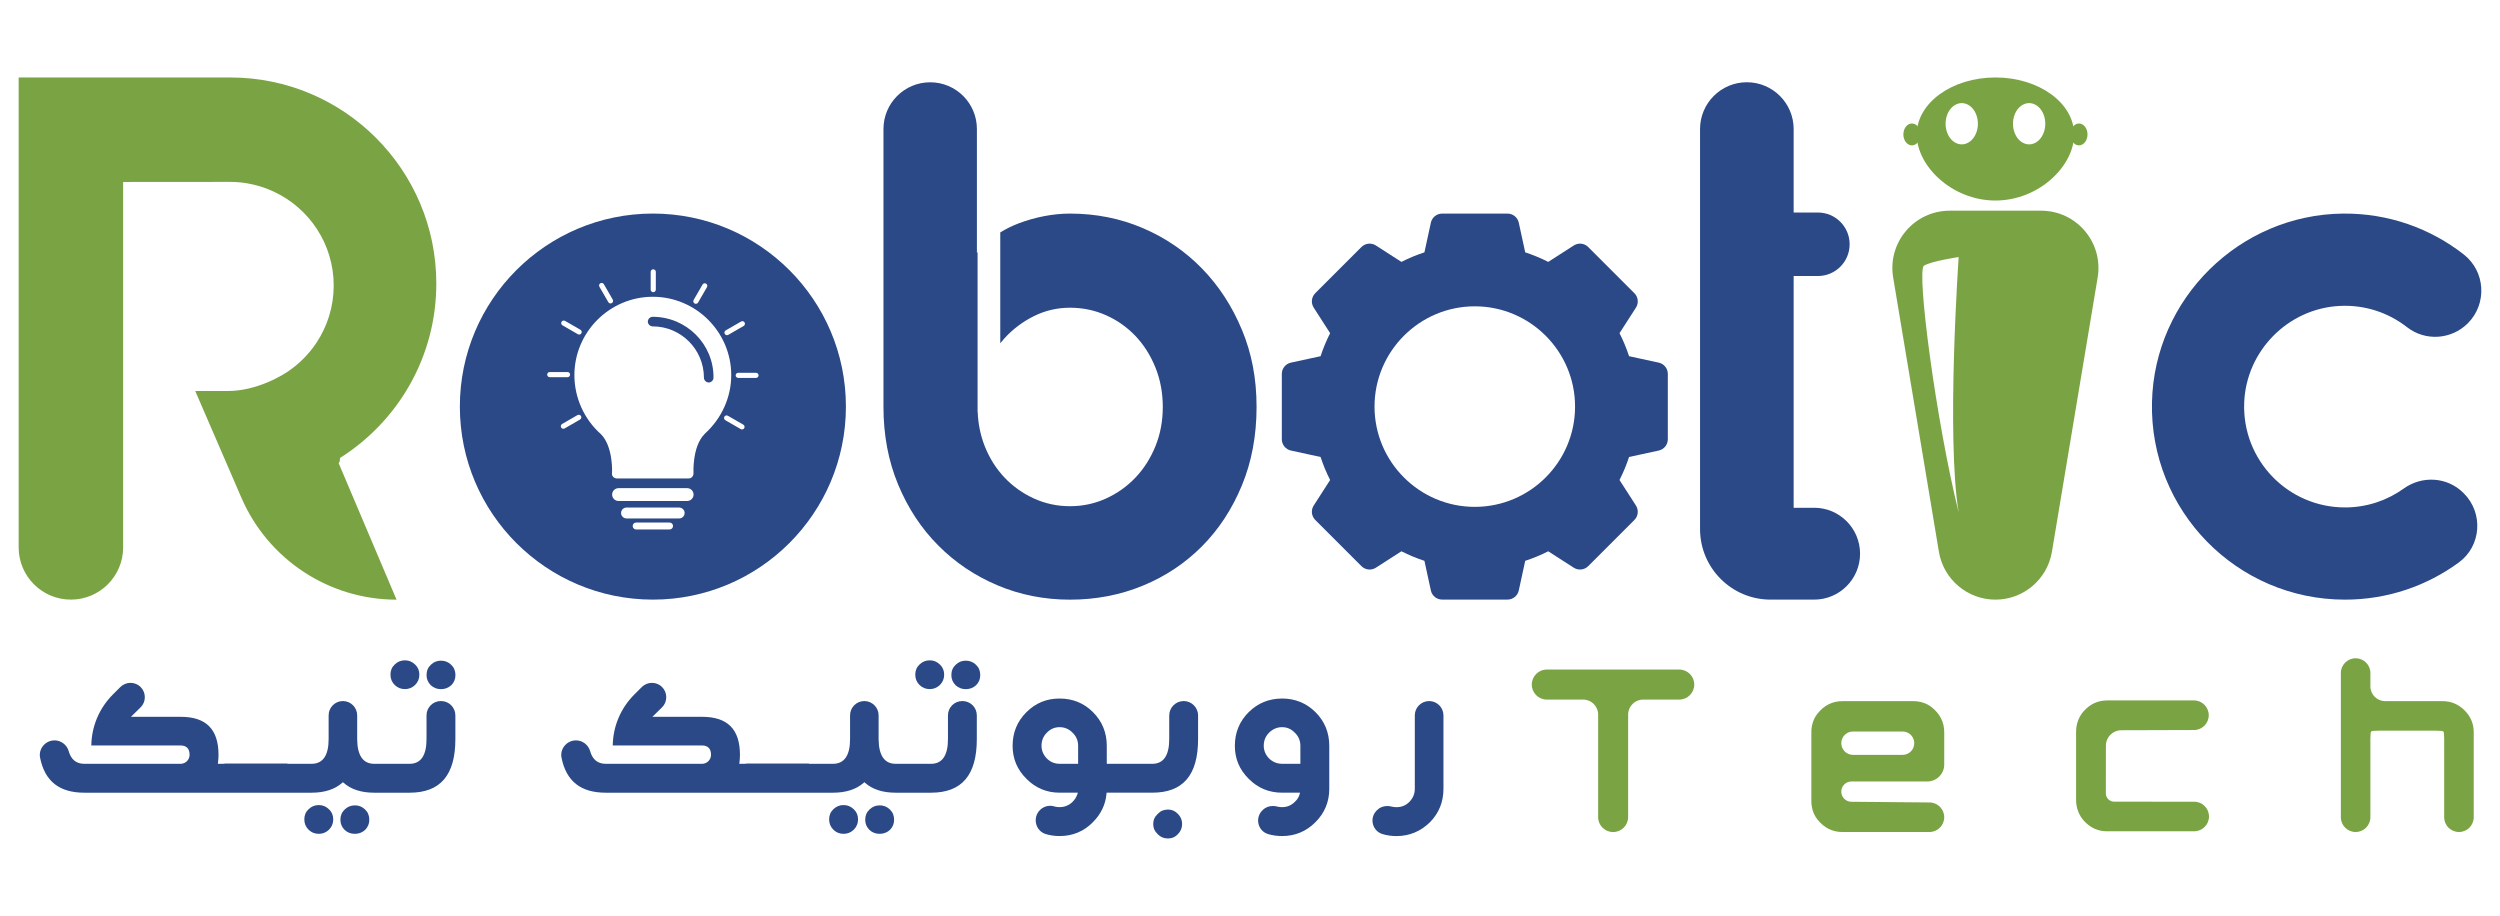 <svg xmlns="http://www.w3.org/2000/svg" id="Layer_1" viewBox="0 0 1148.94 420.94"><defs><style>      .cls-1 {        fill: #7aa343;      }      .cls-2 {        fill: #2b4986;      }    </style></defs><g><path class="cls-2" d="M163.09,370.13c-1.82,0-3.35.62-4.68,1.9-1.32,1.25-1.97,2.81-1.97,4.74,0,1.81.65,3.34,1.97,4.67,1.31,1.19,2.84,1.77,4.67,1.77s3.39-.59,4.72-1.8c1.29-1.31,1.92-2.83,1.92-4.65,0-1.94-.63-3.49-1.94-4.74-1.33-1.28-2.87-1.9-4.71-1.9Z"></path><path class="cls-2" d="M146.5,369.99c-1.84,0-3.37.63-4.7,1.92-1.31,1.25-1.94,2.78-1.94,4.66s.64,3.43,1.95,4.75c1.32,1.27,2.86,1.89,4.69,1.89s3.35-.62,4.68-1.9c1.32-1.32,1.97-2.88,1.97-4.74s-.64-3.41-1.96-4.65c-1.34-1.3-2.86-1.93-4.68-1.93Z"></path><path class="cls-2" d="M202.67,303.62c-1.82,0-3.35.62-4.67,1.9-1.33,1.25-1.97,2.81-1.97,4.75,0,1.81.65,3.34,1.97,4.67,1.29,1.17,2.87,1.78,4.67,1.78s3.38-.59,4.72-1.8c1.29-1.3,1.92-2.83,1.92-4.65,0-1.94-.63-3.49-1.94-4.74-1.33-1.28-2.87-1.9-4.71-1.9Z"></path><path class="cls-2" d="M186.08,316.7c1.81,0,3.35-.62,4.68-1.9,1.32-1.32,1.97-2.88,1.97-4.74s-.64-3.41-1.96-4.66c-1.34-1.3-2.86-1.93-4.68-1.93s-3.37.63-4.7,1.92c-1.31,1.25-1.94,2.78-1.94,4.66s.64,3.43,1.95,4.75c1.32,1.27,2.86,1.89,4.69,1.89Z"></path><path class="cls-2" d="M404.28,370.13c-1.82,0-3.35.62-4.68,1.9-1.32,1.25-1.97,2.81-1.97,4.74,0,1.81.65,3.34,1.97,4.67,1.31,1.19,2.84,1.77,4.67,1.77s3.39-.59,4.72-1.8c1.29-1.31,1.92-2.83,1.92-4.65,0-1.94-.63-3.49-1.94-4.74-1.33-1.28-2.87-1.9-4.71-1.9Z"></path><path class="cls-2" d="M387.69,369.99c-1.84,0-3.37.63-4.7,1.92-1.31,1.25-1.94,2.78-1.94,4.66s.64,3.43,1.95,4.75c1.32,1.27,2.86,1.89,4.69,1.89s3.35-.62,4.68-1.9c1.32-1.32,1.97-2.88,1.97-4.74s-.64-3.41-1.96-4.65c-1.34-1.3-2.86-1.93-4.68-1.93Z"></path><path class="cls-2" d="M427.27,316.7c1.81,0,3.35-.62,4.68-1.9,1.32-1.32,1.97-2.88,1.97-4.74s-.64-3.41-1.96-4.66c-1.34-1.3-2.86-1.93-4.68-1.93s-3.37.63-4.7,1.92c-1.31,1.25-1.94,2.78-1.94,4.66s.64,3.43,1.95,4.75c1.32,1.27,2.86,1.89,4.69,1.89Z"></path><path class="cls-2" d="M443.86,303.62c-1.82,0-3.35.62-4.67,1.9-1.33,1.25-1.97,2.81-1.97,4.75,0,1.81.65,3.34,1.97,4.67,1.29,1.17,2.87,1.78,4.67,1.78s3.38-.59,4.72-1.8c1.29-1.3,1.92-2.83,1.92-4.65,0-1.94-.63-3.49-1.94-4.74-1.33-1.28-2.87-1.9-4.71-1.9Z"></path><path class="cls-2" d="M442.39,322.19h-.17c-3.61,0-6.56,2.94-6.56,6.56v10.91c0,7.54-2.62,11.37-7.78,11.37h-16.26c-5.12,0-7.75-3.78-7.83-11.25v-11.03c0-3.61-2.94-6.56-6.56-6.56s-6.56,2.94-6.56,6.56v10.91c0,7.54-2.64,11.37-7.83,11.37h-11.11v-.11h-28.69l-.6.11h-2.69l.09-.67c.15-1.15.22-2.32.22-3.46,0-11.75-5.69-17.47-17.41-17.47h-22.83l4.41-4.32c1.27-1.24,1.97-2.91,1.97-4.68s-.68-3.44-1.94-4.69c-2.57-2.56-6.74-2.55-9.3,0l-3.38,3.37c-6.3,6.29-9.83,14.61-9.98,23.49h41.04c2.69,0,4.12,1.47,4.13,4.26,0,1.11-.43,2.16-1.21,2.95-.78.78-1.82,1.22-2.92,1.22h-44.24c-3.69,0-6.1-1.95-7.18-5.79-.82-2.93-3.5-4.98-6.5-4.98-2.05,0-3.98.91-5.28,2.51-1.26,1.54-1.77,3.54-1.38,5.46,2.18,10.82,8.84,16.08,20.34,16.08h104.43c5.89,0,10.61-1.51,14.02-4.49l.39-.34.39.34c3.39,2.98,8.1,4.49,13.97,4.49h16.26c14.17,0,21.06-8.06,21.06-24.65v-10.91c0-3.61-2.94-6.56-6.56-6.56Z"></path><path class="cls-2" d="M202.75,322.19h-.17c-3.61,0-6.56,2.94-6.56,6.56v10.91c0,7.54-2.62,11.37-7.78,11.37h-16.26c-5.12,0-7.75-3.78-7.83-11.25v-11.03c0-3.61-2.94-6.56-6.56-6.56s-6.56,2.94-6.56,6.56v10.91c0,7.54-2.64,11.37-7.83,11.37h-11.11v-.11h-28.69l-.6.11h-2.69l.09-.67c.15-1.15.22-2.32.22-3.46,0-11.75-5.69-17.47-17.41-17.47h-22.83l4.41-4.32c1.27-1.24,1.97-2.91,1.97-4.68s-.68-3.44-1.94-4.69c-2.57-2.56-6.74-2.55-9.3,0l-3.38,3.37c-6.3,6.29-9.83,14.61-9.98,23.49h41.04c2.69,0,4.12,1.47,4.13,4.26,0,1.11-.43,2.16-1.21,2.95-.78.78-1.82,1.22-2.92,1.22h-44.24c-3.69,0-6.1-1.95-7.18-5.79-.82-2.93-3.5-4.98-6.5-4.98-2.05,0-3.98.91-5.28,2.51-1.26,1.54-1.77,3.54-1.38,5.46,2.18,10.82,8.84,16.08,20.34,16.08h104.43c5.89,0,10.61-1.51,14.02-4.49l.39-.34.39.34c3.39,2.98,8.1,4.49,13.97,4.49h16.26c14.17,0,21.06-8.06,21.06-24.65v-10.91c0-3.61-2.94-6.56-6.56-6.56Z"></path><path class="cls-2" d="M536.75,372.06c-1.88,0-3.41.64-4.66,1.96-1.42,1.32-2.1,2.84-2.1,4.68s.68,3.36,2.08,4.68c1.27,1.32,2.8,1.96,4.68,1.96s3.31-.63,4.54-1.94c1.34-1.34,1.98-2.88,1.98-4.71s-.64-3.37-1.97-4.66c-1.25-1.34-2.74-1.98-4.56-1.98Z"></path><path class="cls-2" d="M543.99,322.19c-3.66,0-6.64,2.98-6.64,6.64v10.83c0,7.54-2.62,11.37-7.78,11.37h-20.92v-8.29c0-6.06-2.14-11.27-6.36-15.47-4.12-4.14-9.28-6.24-15.33-6.24s-11.03,2.1-15.21,6.24c-4.24,4.2-6.38,9.4-6.38,15.46s2.15,11.01,6.38,15.21c4.18,4.22,9.3,6.36,15.21,6.36h8.4l-.26.78c-.42,1.27-1.16,2.43-2.18,3.43-1.82,1.81-4.16,2.62-6.85,2.39-.55-.05-1.08-.15-1.6-.31-.61-.19-1.24-.28-1.87-.28-1.74,0-3.45.71-4.73,2.04-1.64,1.69-2.26,4.06-1.66,6.35.58,2.24,2.24,3.97,4.43,4.63,1.97.59,4.09.9,6.31.9,6.04,0,11.2-2.15,15.32-6.38,3.69-3.67,5.79-8.05,6.25-13.01l.05-.54h20.98c14.17,0,21.06-8.06,21.06-24.65v-10.83c0-3.66-2.98-6.64-6.64-6.64ZM495.48,351.02h-8.51c-2.28,0-4.26-.82-5.88-2.44-1.62-1.7-2.44-3.67-2.44-5.85,0-2.36.82-4.38,2.44-5.99,1.61-1.69,3.59-2.55,5.88-2.55s4.35.86,5.97,2.56c1.68,1.6,2.54,3.62,2.54,5.98v8.29Z"></path><path class="cls-2" d="M589.22,321.03c-5.99,0-11.15,2.1-15.33,6.24-4.24,4.2-6.38,9.4-6.38,15.46s2.15,11.01,6.38,15.21c4.18,4.22,9.34,6.36,15.33,6.36h8.24l-.2.75c-.35,1.29-1.09,2.46-2.21,3.48-1.6,1.6-3.56,2.42-5.83,2.42-.76,0-1.49-.09-2.19-.27-.69-.18-1.37-.27-2.04-.27-1.8,0-3.46.64-4.66,1.84l-.21.21c-1.64,1.64-2.29,3.98-1.72,6.25.56,2.23,2.2,3.95,4.38,4.61,2,.6,4.17.91,6.44.91,5.97,0,11.12-2.15,15.32-6.38,4.22-4.18,6.36-9.34,6.36-15.33v-19.79c0-6.06-2.14-11.27-6.36-15.47-4.2-4.14-9.35-6.24-15.33-6.24ZM597.62,351.02h-8.4c-2.28,0-4.29-.82-5.98-2.43-1.63-1.71-2.45-3.68-2.45-5.86,0-2.36.82-4.38,2.44-5.99,1.69-1.69,3.71-2.55,5.99-2.55s4.24.86,5.86,2.56c1.68,1.6,2.54,3.62,2.54,5.98v8.29Z"></path><path class="cls-2" d="M656.8,322.19c-3.63,0-6.59,2.95-6.59,6.59v33.75c0,2.28-.84,4.3-2.49,5.99-1.6,1.62-3.59,2.44-5.91,2.44-.78,0-1.53-.09-2.24-.27-.68-.17-1.35-.26-2.01-.26-1.79,0-3.44.63-4.63,1.82l-.26.26c-1.63,1.63-2.27,3.94-1.71,6.18.55,2.22,2.18,3.94,4.35,4.61,2.03.62,4.21.94,6.5.94,5.9,0,11.07-2.15,15.39-6.39,4.1-4.17,6.18-9.33,6.18-15.32v-33.75c0-3.63-2.95-6.59-6.59-6.59Z"></path></g><path class="cls-1" d="M156.32,210.43c26.55-16.78,44.2-46.37,44.2-80.11,0-52.31-42.41-94.72-94.72-94.72H8.57v215.96c0,13.26,10.75,24.01,24.01,24.01h0c13.26,0,24.01-10.75,24.01-24.01V83.63s49.1-.04,49.17-.04c7.1,0,13.85,1.62,19.9,4.41,16.35,7.53,27.7,24.05,27.7,43.23,0,9.66-2.89,18.65-7.84,26.16-3.15,4.78-7.14,8.95-11.76,12.32-3.21,2.48-15.42,9.99-29.16,9.99h-14.87l21.21,49.04c12.3,28.44,40.32,46.85,71.3,46.85l-26.61-62.75c.4-.25.6-1.09.65-2.4Z"></path><g><g><ellipse class="cls-1" cx="955.43" cy="61.78" rx="3.94" ry="5.03"></ellipse><ellipse class="cls-1" cx="878.68" cy="61.78" rx="3.94" ry="5.03"></ellipse><path class="cls-1" d="M917.05,35.6c-19.97,0-36.16,11.74-36.16,26.22s16.19,30.34,36.16,30.34,36.16-15.86,36.16-30.34-16.19-26.22-36.16-26.22ZM901.57,66.35c-4.1,0-7.42-4.24-7.42-9.48s3.32-9.48,7.42-9.48,7.42,4.24,7.42,9.48-3.32,9.48-7.42,9.48ZM932.54,66.35c-4.1,0-7.42-4.24-7.42-9.48s3.32-9.48,7.42-9.48,7.42,4.24,7.42,9.48-3.32,9.48-7.42,9.48Z"></path></g><path class="cls-1" d="M917.05,275.58h0c-12.87,0-23.86-9.31-25.98-22.01l-21.02-126.07c-2.68-16.05,9.7-30.67,25.98-30.67h42.03c16.28,0,28.65,14.61,25.98,30.67l-21.02,126.07c-2.12,12.7-13.1,22.01-25.98,22.01ZM884.23,122.08c-3.58,2.13,5.57,71.77,15.93,113.43-5.76-34.67,0-117.38,0-117.38,0,0-12.35,1.82-15.93,3.95Z"></path></g><path class="cls-2" d="M762.32,166.66l-13.64-2.96c-1.19-3.63-2.65-7.17-4.39-10.58l7.55-11.74c1.35-2.1,1.05-4.85-.71-6.62l-21.24-21.24c-1.76-1.76-4.52-2.06-6.62-.71l-11.74,7.55c-3.41-1.73-6.95-3.2-10.58-4.39l-2.96-13.64c-.53-2.44-2.69-4.17-5.18-4.17h-30.04c-2.49,0-4.65,1.74-5.18,4.17l-2.96,13.64c-3.63,1.19-7.17,2.65-10.58,4.39l-11.74-7.55c-2.1-1.35-4.85-1.05-6.62.71l-21.24,21.24c-1.76,1.76-2.06,4.52-.71,6.62l7.55,11.74c-1.73,3.41-3.2,6.95-4.39,10.58l-13.64,2.96c-2.44.53-4.17,2.69-4.17,5.18v30.04c0,2.49,1.74,4.65,4.17,5.18l13.64,2.96c1.19,3.63,2.65,7.17,4.39,10.58l-7.55,11.74c-1.35,2.1-1.05,4.85.71,6.62l21.24,21.24c1.76,1.76,4.52,2.06,6.62.71l11.74-7.55c3.41,1.73,6.95,3.2,10.58,4.39l2.96,13.64c.53,2.44,2.69,4.17,5.18,4.17h30.04c2.49,0,4.65-1.74,5.18-4.17l2.96-13.64c3.63-1.19,7.17-2.65,10.58-4.39l11.74,7.55c2.1,1.35,4.85,1.05,6.62-.71l21.24-21.24c1.76-1.76,2.06-4.52.71-6.62l-7.55-11.74c1.73-3.41,3.2-6.95,4.39-10.58l13.64-2.96c2.44-.53,4.17-2.69,4.17-5.18v-30.04c0-2.49-1.74-4.65-4.17-5.18ZM723.86,186.86c0,25.41-20.67,46.08-46.08,46.08s-46.08-20.67-46.08-46.08,20.67-46.08,46.08-46.08,46.08,20.67,46.08,46.08Z"></path><path class="cls-2" d="M570.73,151.52c-4.49-10.82-10.61-20.19-18.34-28.13-7.73-7.94-16.8-14.13-27.19-18.57-10.4-4.44-21.55-6.66-33.46-6.66-3.87,0-7.84.39-11.91,1.18-4.08.78-8.02,1.91-11.83,3.37-2.92,1.12-5.69,2.49-8.3,4.1v50.94c.63-.78,1.27-1.55,1.95-2.3,3.86-4.23,8.39-7.63,13.56-10.19,5.17-2.56,10.68-3.84,16.54-3.84s11.36,1.15,16.54,3.45c5.17,2.3,9.69,5.49,13.56,9.56,3.86,4.08,6.92,8.91,9.17,14.5,2.25,5.59,3.37,11.63,3.37,18.1s-1.12,12.49-3.37,18.02c-2.25,5.54-5.3,10.34-9.17,14.42-3.87,4.08-8.39,7.29-13.56,9.64-5.17,2.35-10.68,3.53-16.54,3.53s-11.36-1.18-16.54-3.53c-5.17-2.35-9.69-5.56-13.56-9.64-3.87-4.08-6.9-8.88-9.09-14.42-1.93-4.88-3.01-10.12-3.24-15.72h-.05v-73.51c-.1.12-.21.24-.31.37v-56.9c0-11.86-9.61-21.47-21.47-21.47h0c-11.86,0-21.47,9.61-21.47,21.47v127.74c0,12.96,2.25,24.84,6.74,35.66,4.49,10.82,10.63,20.14,18.42,27.98,7.78,7.84,16.87,13.95,27.27,18.34,10.4,4.39,21.5,6.58,33.31,6.58s23.06-2.14,33.46-6.43c10.4-4.28,19.46-10.32,27.19-18.1,7.73-7.78,13.84-17.11,18.34-27.98,4.49-10.87,6.74-22.88,6.74-36.05s-2.25-24.69-6.74-35.5Z"></path><path class="cls-2" d="M1077.68,233.2c-26.19,0-47.31-21.73-46.3-48.14.9-23.76,20.08-43.23,43.83-44.46,11.7-.61,22.51,3.13,30.97,9.74,8.41,6.57,20.42,5.79,27.97-1.76h0c8.98-8.98,8.12-23.83-1.88-31.65-15.27-11.93-34.54-18.97-55.46-18.77-47.55.46-86.69,39.03-87.81,86.57-1.18,49.97,38.98,90.85,88.69,90.85,19.58,0,37.67-6.35,52.34-17.1,10.35-7.58,11.36-22.68,2.29-31.75l-.19-.19c-7.39-7.39-18.97-8.09-27.46-2-7.6,5.45-16.91,8.66-26.97,8.66Z"></path><path class="cls-2" d="M833.73,233.36h-9.41v-106.51h11.14c8.06,0,14.59-6.53,14.59-14.59h0c0-8.06-6.53-14.59-14.59-14.59h-11.14v-38.36c0-11.88-9.63-21.51-21.51-21.51s-21.51,9.63-21.51,21.51v183.83c0,17.91,14.52,32.43,32.43,32.43.2,0,.4-.02.59-.03.2,0,.39.03.59.03h18.82c11.66,0,21.11-9.45,21.11-21.11s-9.45-21.11-21.11-21.11Z"></path><g><path class="cls-2" d="M299.92,145.6c-1.17,0-2.2,1.04-2.2,2.2s1.04,2.2,2.2,2.2c13.09,0,23.59,10.63,23.59,23.59,0,1.17,1.04,2.2,2.2,2.2s2.2-1.04,2.2-2.2c.13-15.43-12.44-28-28-28Z"></path><path class="cls-2" d="M300.05,98.15c-48.99,0-88.71,39.72-88.71,88.71s39.72,88.71,88.71,88.71,88.71-39.72,88.71-88.71-39.72-88.71-88.71-88.71ZM333.51,151.85l7.08-4.09c.56-.33,1.28-.13,1.61.43.33.56.13,1.28-.43,1.61l-7.08,4.09c-.56.33-1.28.13-1.61-.43-.33-.56-.13-1.28.43-1.61ZM318.78,137.86l4.09-7.08c.33-.56,1.05-.76,1.61-.43.56.33.76,1.05.43,1.61l-4.09,7.08c-.33.56-1.05.76-1.61.43s-.76-1.05-.43-1.61ZM299.04,124.94c0-.65.53-1.18,1.18-1.18s1.18.53,1.18,1.18v8.17c0,.65-.53,1.18-1.18,1.18s-1.18-.53-1.18-1.18v-8.17ZM275.91,130.18c.56-.33,1.28-.13,1.61.43l4.09,7.08c.33.56.13,1.28-.43,1.61-.56.33-1.28.13-1.61-.43l-4.09-7.08c-.33-.56-.13-1.28.43-1.61ZM258.07,147.9c.33-.56,1.05-.76,1.61-.43l7.08,4.09c.56.33.76,1.05.43,1.61-.33.56-1.05.76-1.61.43l-7.08-4.09c-.56-.33-.76-1.05-.43-1.61ZM251.47,172.16c0-.65.53-1.18,1.18-1.18h8.17c.65,0,1.18.53,1.18,1.18s-.53,1.18-1.18,1.18h-8.17c-.65,0-1.18-.53-1.18-1.18ZM266.58,192.81l-7.08,4.09c-.56.33-1.28.13-1.61-.43-.33-.56-.13-1.28.43-1.61l7.08-4.09c.56-.33,1.28-.13,1.61.43.33.56.13,1.28-.43,1.61ZM312.14,238.26h-24.21c-1.38,0-2.5-1.12-2.5-2.5s1.12-2.5,2.5-2.5h24.21c1.38,0,2.5,1.12,2.5,2.5s-1.12,2.5-2.5,2.5ZM307.72,243.33h-15.37c-.88,0-1.59-.71-1.59-1.59s.71-1.59,1.59-1.59h15.37c.88,0,1.59.71,1.59,1.59s-.71,1.59-1.59,1.59ZM315.8,230.24h-31.53c-1.63,0-2.95-1.32-2.95-2.95s1.32-2.95,2.95-2.95h31.53c1.63,0,2.95,1.32,2.95,2.95s-1.32,2.95-2.95,2.95ZM323.77,199.52c-5.7,5.7-5.06,17.89-5.06,18.02,0,.65-.26,1.3-.65,1.69-.39.39-.91.65-1.56.65h-33.06c-.52,0-1.17-.26-1.56-.65-.52-.52-.65-1.04-.65-1.69.13-.13.65-12.31-5.06-18.02-7.65-6.74-12.19-16.72-12.19-27.09,0-19.83,16.2-36.04,36.04-36.04s36.04,16.2,36.04,36.04c0,10.11-4.41,19.83-11.93,26.7-.13.13-.26.26-.39.39ZM342.03,196.77c-.33.56-1.05.76-1.61.43l-7.08-4.09c-.56-.33-.76-1.05-.43-1.61.33-.56,1.05-.76,1.61-.43l7.08,4.09c.56.33.76,1.05.43,1.61ZM347.44,173.68h-8.17c-.65,0-1.18-.53-1.18-1.18s.53-1.18,1.18-1.18h8.17c.65,0,1.18.53,1.18,1.18s-.53,1.18-1.18,1.18Z"></path></g><g><path class="cls-1" d="M734.47,375.49v-47.08c0-3.81-3.09-6.9-6.9-6.9h-16.7c-3.81,0-6.9-3.09-6.9-6.9h0c0-3.81,3.09-6.9,6.9-6.9h60.87c3.81,0,6.9,3.09,6.9,6.9h0c0,3.81-3.09,6.9-6.9,6.9h-16.59c-3.81,0-6.9,3.09-6.9,6.9v47.08c0,3.81-3.09,6.9-6.9,6.9h0c-3.81,0-6.9-3.09-6.9-6.9Z"></path><path class="cls-1" d="M846.76,382.38c-4.65,0-8.5-1.95-11.56-5.84-1.88-2.39-2.75-5.42-2.75-8.46v-31.55c0-3.04.87-6.07,2.75-8.46,3.06-3.89,6.91-5.84,11.56-5.84h32.48c3.04,0,6.07.87,8.45,2.75,3.89,3.06,5.83,6.91,5.83,11.56v14.81c0,4.31-3.49,7.8-7.8,7.8h-34.85c-2.65,0-4.76,2.2-4.66,4.84h0c.1,2.49,2.13,4.46,4.62,4.48l35.9.32c3.75,0,6.79,3.04,6.79,6.79h0c0,3.75-3.04,6.79-6.79,6.79h-39.98ZM851.58,346.92h22.81c3.03,0,5.47-2.51,5.36-5.55h0c-.1-2.89-2.47-5.19-5.36-5.19h-22.81c-2.89,0-5.27,2.29-5.36,5.19h0c-.1,3.03,2.33,5.55,5.36,5.55Z"></path><path class="cls-1" d="M968.43,382.05c-4.29,0-7.9-1.66-10.83-4.97-2.28-2.58-3.48-5.95-3.48-9.4v-31.42c0-3.44,1.19-6.82,3.48-9.39,2.94-3.31,6.55-4.97,10.83-4.97h39.86c3.76,0,6.8,3.05,6.8,6.8h0c0,3.75-3.03,6.79-6.78,6.8l-33.44.1c-3.88.01-7.03,3.15-7.05,7.03l-.02,21.98c0,2.11,1.71,3.82,3.82,3.82l36.79.02c3.75,0,6.79,3.04,6.79,6.79h0c0,3.75-3.04,6.79-6.79,6.79h-39.98Z"></path><path class="cls-1" d="M1075.8,375.59v-66.27c0-3.75,3.04-6.79,6.79-6.79h0c3.75,0,6.79,3.04,6.79,6.79v6.12c0,3.75,3.04,6.79,6.79,6.79h26.39c3.87,0,7.22,1.4,10.06,4.2,2.83,2.8,4.25,6.17,4.25,10.11v39.04c0,3.75-3.04,6.79-6.79,6.79h0c-3.75,0-6.79-3.04-6.79-6.79v-36.14c0-1.93-.12-3.02-.36-3.27-.24-.24-1.33-.36-3.27-.36h-26.65c-1.94,0-3.03.12-3.27.36-.24.24-.36,1.33-.36,3.27v36.14c0,3.75-3.04,6.79-6.79,6.79h0c-3.75,0-6.79-3.04-6.79-6.79Z"></path></g></svg>